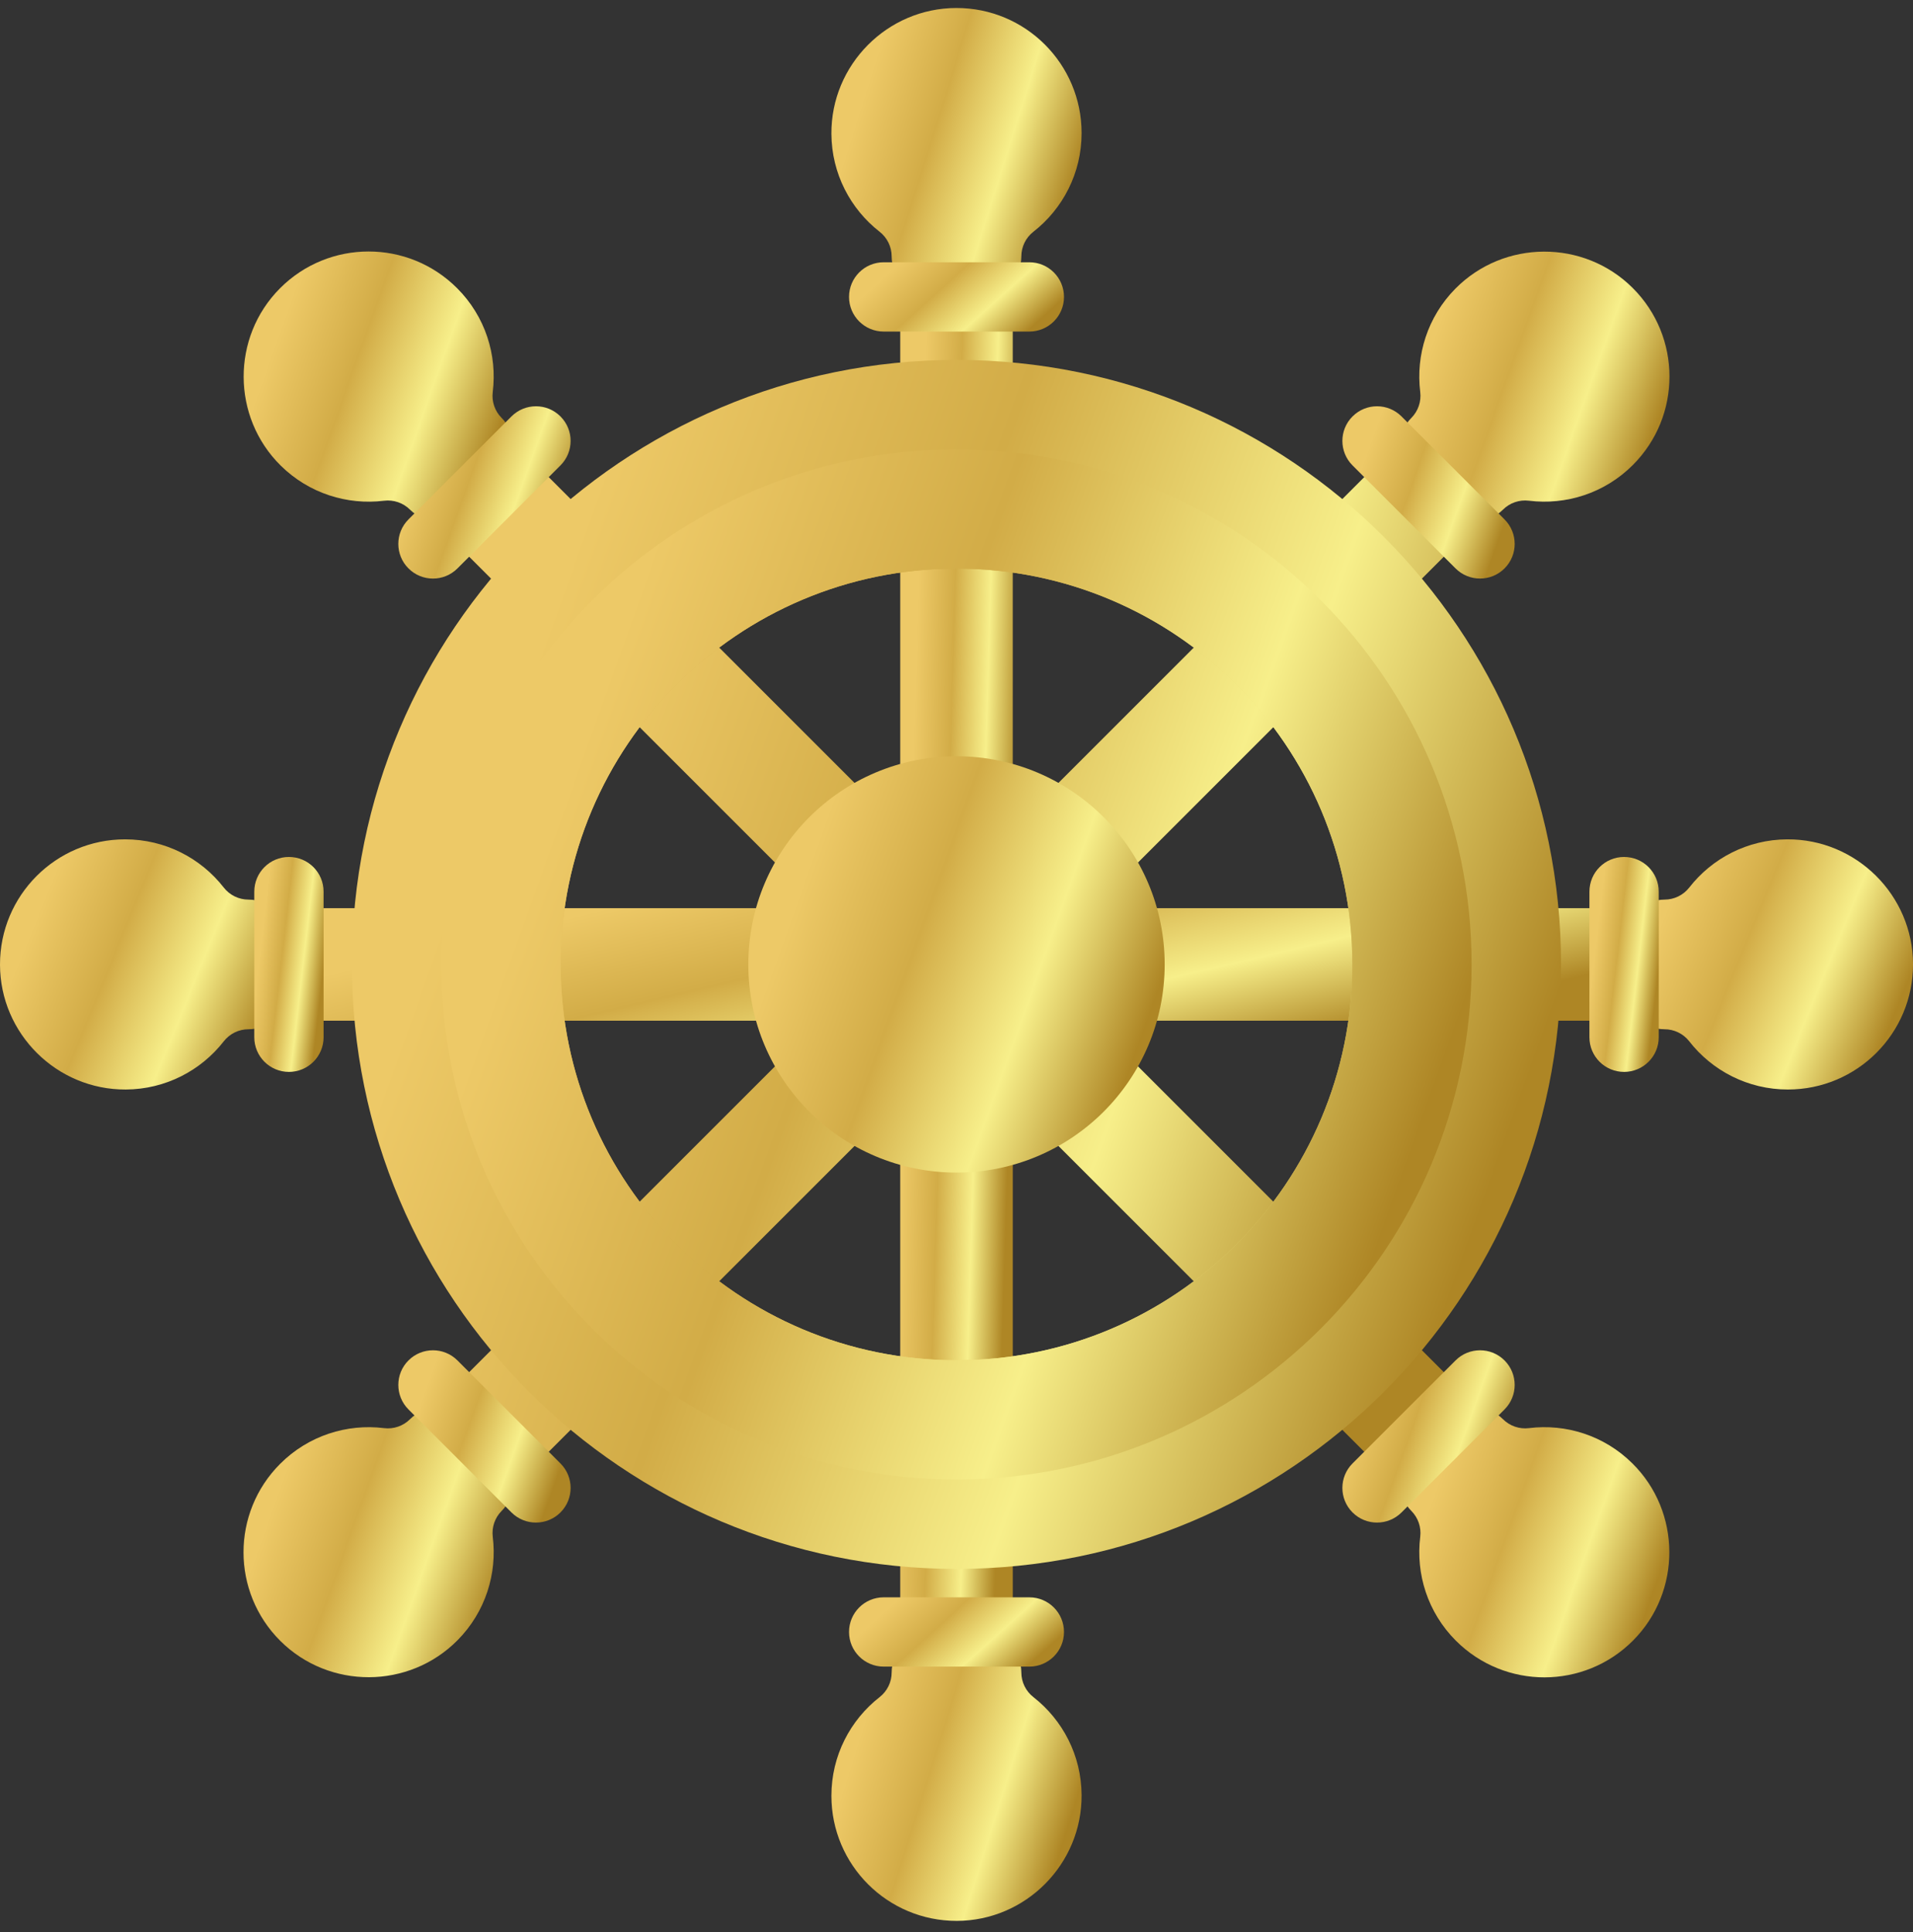 <svg width="100" height="101" viewBox="0 0 100 101" fill="none" xmlns="http://www.w3.org/2000/svg">
<rect x="0" y="0" width="100" height="101" fill="#333333" stroke="none"/>
<g clip-path="url(#clip0_1690_8554)">
<path d="M47.059 15.521H52.941V85.314H47.059V15.521Z" fill="url(#paint0_linear_1690_8554)"/>
<path d="M56.539 6.957C56.539 3.342 53.605 0.411 49.987 0.418C46.379 0.425 43.44 3.388 43.461 6.996C43.473 9.076 44.456 10.926 45.981 12.115C46.378 12.426 46.611 12.901 46.611 13.406C46.611 14.492 47.492 15.374 48.579 15.374H51.421C52.508 15.374 53.389 14.492 53.389 13.406C53.389 12.902 53.621 12.426 54.019 12.116C55.553 10.919 56.539 9.053 56.539 6.957Z" fill="url(#paint1_linear_1690_8554)"/>
<path d="M53.808 17.333H46.193C45.193 17.333 44.382 16.522 44.382 15.522C44.382 14.522 45.193 13.711 46.193 13.711H53.808C54.808 13.711 55.619 14.522 55.619 15.522C55.619 16.522 54.808 17.333 53.808 17.333Z" fill="url(#paint2_linear_1690_8554)"/>
<path d="M43.461 93.879C43.461 97.495 46.395 100.425 50.013 100.419C53.621 100.412 56.56 97.449 56.539 93.841C56.527 91.76 55.544 89.91 54.02 88.721C53.622 88.411 53.389 87.935 53.389 87.431C53.389 86.344 52.508 85.463 51.421 85.463H48.579C47.492 85.463 46.611 86.344 46.611 87.431V87.431C46.611 87.935 46.379 88.411 45.981 88.721C44.448 89.917 43.461 91.783 43.461 93.879Z" fill="url(#paint3_linear_1690_8554)"/>
<path d="M46.193 83.504H53.808C54.808 83.504 55.619 84.315 55.619 85.315C55.619 86.315 54.808 87.126 53.808 87.126H46.193C45.193 87.126 44.382 86.315 44.382 85.315C44.382 84.315 45.193 83.504 46.193 83.504Z" fill="url(#paint4_linear_1690_8554)"/>
<path d="M84.897 47.477V53.359H15.104V47.477H84.897Z" fill="url(#paint5_linear_1690_8554)"/>
<path d="M6.539 43.879C2.924 43.879 -0.007 46.813 1.20294e-05 50.431C0.007 54.039 2.97 56.978 6.578 56.957C8.658 56.945 10.508 55.962 11.697 54.438C12.008 54.04 12.483 53.807 12.988 53.807C14.075 53.807 14.956 52.926 14.956 51.839V48.997C14.956 47.91 14.075 47.029 12.988 47.029C12.484 47.029 12.008 46.797 11.698 46.4C10.502 44.866 8.636 43.879 6.539 43.879Z" fill="url(#paint6_linear_1690_8554)"/>
<path d="M16.915 46.611V54.226C16.915 55.226 16.104 56.037 15.104 56.037C14.104 56.037 13.293 55.226 13.293 54.226V46.611C13.293 45.611 14.104 44.8 15.104 44.8C16.104 44.8 16.915 45.611 16.915 46.611Z" fill="url(#paint7_linear_1690_8554)"/>
<path d="M93.461 56.957C97.077 56.957 100.007 54.023 100.001 50.406C99.994 46.797 97.031 43.858 93.423 43.879C91.342 43.891 89.492 44.874 88.303 46.399C87.993 46.796 87.517 47.029 87.013 47.029C85.926 47.029 85.045 47.91 85.045 48.997V51.839C85.045 52.926 85.926 53.807 87.013 53.807H87.013C87.517 53.807 87.993 54.039 88.303 54.437C89.499 55.971 91.365 56.957 93.461 56.957Z" fill="url(#paint8_linear_1690_8554)"/>
<path d="M83.086 54.226V46.611C83.086 45.611 83.897 44.8 84.897 44.8C85.897 44.8 86.708 45.611 86.708 46.611V54.226C86.708 55.226 85.897 56.037 84.897 56.037C83.897 56.037 83.086 55.226 83.086 54.226Z" fill="url(#paint9_linear_1690_8554)"/>
<path d="M27.405 77.173L23.245 73.013L72.596 23.662L76.756 27.822L27.405 77.173Z" fill="url(#paint10_linear_1690_8554)"/>
<path d="M85.355 24.31C87.912 21.753 87.909 17.606 85.346 15.053C82.79 12.507 78.616 12.524 76.08 15.09C74.617 16.569 74.004 18.573 74.241 20.492C74.303 20.992 74.131 21.493 73.775 21.85C73.006 22.618 73.006 23.864 73.775 24.633L75.784 26.642C76.553 27.411 77.799 27.411 78.567 26.642C78.924 26.286 79.424 26.114 79.924 26.176C81.856 26.414 83.873 25.793 85.355 24.31Z" fill="url(#paint11_linear_1690_8554)"/>
<path d="M76.087 29.715L70.702 24.331C69.995 23.623 69.995 22.477 70.702 21.77C71.41 21.062 72.556 21.062 73.263 21.77L78.648 27.154C79.355 27.862 79.355 29.008 78.648 29.715C77.941 30.422 76.794 30.422 76.087 29.715Z" fill="url(#paint12_linear_1690_8554)"/>
<path d="M14.645 76.525C12.088 79.082 12.091 83.229 14.654 85.782C17.21 88.328 21.383 88.311 23.92 85.745C25.382 84.266 25.995 82.262 25.759 80.344C25.697 79.843 25.869 79.342 26.225 78.985C26.994 78.217 26.994 76.971 26.225 76.202L24.215 74.193C23.447 73.424 22.201 73.424 21.432 74.193C21.076 74.549 20.575 74.721 20.075 74.659C18.144 74.421 16.127 75.043 14.645 76.525Z" fill="url(#paint13_linear_1690_8554)"/>
<path d="M23.913 71.12L29.297 76.505C30.005 77.212 30.005 78.359 29.297 79.066C28.59 79.773 27.444 79.773 26.736 79.066L21.352 73.681C20.645 72.974 20.645 71.827 21.352 71.12C22.059 70.413 23.206 70.413 23.913 71.12Z" fill="url(#paint14_linear_1690_8554)"/>
<path d="M76.755 73.014L72.595 77.174L23.244 27.823L27.404 23.663L76.755 73.014Z" fill="url(#paint15_linear_1690_8554)"/>
<path d="M23.892 15.063C21.335 12.506 17.188 12.509 14.636 15.072C12.089 17.628 12.106 21.801 14.672 24.338C16.151 25.8 18.155 26.413 20.074 26.177C20.574 26.115 21.075 26.287 21.432 26.643C22.2 27.412 23.446 27.412 24.215 26.643L26.224 24.633C26.993 23.865 26.993 22.619 26.224 21.85C25.868 21.494 25.696 20.993 25.758 20.493C25.997 18.562 25.375 16.545 23.892 15.063Z" fill="url(#paint16_linear_1690_8554)"/>
<path d="M29.297 24.331L23.913 29.715C23.206 30.423 22.059 30.423 21.352 29.715C20.645 29.008 20.645 27.862 21.352 27.154L26.736 21.77C27.444 21.062 28.59 21.062 29.297 21.77C30.005 22.477 30.005 23.623 29.297 24.331Z" fill="url(#paint17_linear_1690_8554)"/>
<path d="M76.107 85.773C78.664 88.329 82.811 88.327 85.364 85.764C87.91 83.208 87.894 79.034 85.327 76.498C83.848 75.035 81.844 74.422 79.925 74.659C79.425 74.721 78.924 74.549 78.567 74.193C77.799 73.424 76.553 73.424 75.784 74.193L73.775 76.202C73.006 76.971 73.006 78.217 73.775 78.985C74.131 79.342 74.303 79.842 74.241 80.342C74.003 82.273 74.624 84.29 76.107 85.773Z" fill="url(#paint18_linear_1690_8554)"/>
<path d="M70.702 76.505L76.087 71.12C76.794 70.413 77.941 70.413 78.648 71.12C79.355 71.828 79.355 72.974 78.648 73.681L73.263 79.066C72.556 79.773 71.409 79.773 70.702 79.066C69.995 78.359 69.995 77.212 70.702 76.505Z" fill="url(#paint19_linear_1690_8554)"/>
<path d="M50 18.816C32.547 18.816 18.398 32.965 18.398 50.418C18.398 67.871 32.547 82.019 50 82.019C67.452 82.019 81.601 67.87 81.601 50.418C81.601 32.965 67.452 18.816 50 18.816ZM50 71.11C38.571 71.11 29.308 61.846 29.308 50.418C29.308 38.989 38.571 29.725 50 29.725C61.428 29.725 70.692 38.989 70.692 50.418C70.692 61.846 61.428 71.11 50 71.11Z" fill="url(#paint20_linear_1690_8554)"/>
<path d="M50 77.344C64.871 77.344 76.926 65.289 76.926 50.418C76.926 35.547 64.871 23.492 50 23.492C35.13 23.492 23.074 35.547 23.074 50.418C23.074 65.289 35.13 77.344 50 77.344ZM50 29.726C61.429 29.726 70.693 38.99 70.693 50.418C70.693 61.847 61.429 71.111 50 71.111C38.572 71.111 29.308 61.847 29.308 50.418C29.308 38.99 38.572 29.726 50 29.726Z" fill="url(#paint21_linear_1690_8554)"/>
<path d="M49.999 61.3C56.01 61.3 60.882 56.428 60.882 50.417C60.882 44.407 56.01 39.535 49.999 39.535C43.989 39.535 39.117 44.407 39.117 50.417C39.117 56.428 43.989 61.3 49.999 61.3Z" fill="url(#paint22_linear_1690_8554)"/>
</g>
<defs>
<linearGradient id="paint0_linear_1690_8554" x1="52.927" y1="52.094" x2="46.969" y2="51.915" gradientUnits="userSpaceOnUse">
<stop stop-color="#AE8625"/>
<stop offset="0.298" stop-color="#F7EF8A"/>
<stop offset="0.611" stop-color="#D2AC47"/>
<stop offset="0.933" stop-color="#EDC967"/>
</linearGradient>
<linearGradient id="paint1_linear_1690_8554" x1="56.508" y1="8.255" x2="44.431" y2="4.48" gradientUnits="userSpaceOnUse">
<stop stop-color="#AE8625"/>
<stop offset="0.298" stop-color="#F7EF8A"/>
<stop offset="0.611" stop-color="#D2AC47"/>
<stop offset="0.933" stop-color="#EDC967"/>
</linearGradient>
<linearGradient id="paint2_linear_1690_8554" x1="55.592" y1="15.609" x2="50.484" y2="9.944" gradientUnits="userSpaceOnUse">
<stop stop-color="#AE8625"/>
<stop offset="0.298" stop-color="#F7EF8A"/>
<stop offset="0.611" stop-color="#D2AC47"/>
<stop offset="0.933" stop-color="#EDC967"/>
</linearGradient>
<linearGradient id="paint3_linear_1690_8554" x1="56.508" y1="93.3" x2="44.431" y2="89.525" gradientUnits="userSpaceOnUse">
<stop stop-color="#AE8625"/>
<stop offset="0.298" stop-color="#F7EF8A"/>
<stop offset="0.611" stop-color="#D2AC47"/>
<stop offset="0.933" stop-color="#EDC967"/>
</linearGradient>
<linearGradient id="paint4_linear_1690_8554" x1="55.592" y1="85.402" x2="50.484" y2="79.737" gradientUnits="userSpaceOnUse">
<stop stop-color="#AE8625"/>
<stop offset="0.298" stop-color="#F7EF8A"/>
<stop offset="0.611" stop-color="#D2AC47"/>
<stop offset="0.933" stop-color="#EDC967"/>
</linearGradient>
<linearGradient id="paint5_linear_1690_8554" x1="84.728" y1="50.559" x2="81.002" y2="34.756" gradientUnits="userSpaceOnUse">
<stop stop-color="#AE8625"/>
<stop offset="0.298" stop-color="#F7EF8A"/>
<stop offset="0.611" stop-color="#D2AC47"/>
<stop offset="0.933" stop-color="#EDC967"/>
</linearGradient>
<linearGradient id="paint6_linear_1690_8554" x1="14.92" y1="50.732" x2="1.93" y2="45.422" gradientUnits="userSpaceOnUse">
<stop stop-color="#AE8625"/>
<stop offset="0.298" stop-color="#F7EF8A"/>
<stop offset="0.611" stop-color="#D2AC47"/>
<stop offset="0.933" stop-color="#EDC967"/>
</linearGradient>
<linearGradient id="paint7_linear_1690_8554" x1="16.906" y1="50.688" x2="13.283" y2="50.271" gradientUnits="userSpaceOnUse">
<stop stop-color="#AE8625"/>
<stop offset="0.298" stop-color="#F7EF8A"/>
<stop offset="0.611" stop-color="#D2AC47"/>
<stop offset="0.933" stop-color="#EDC967"/>
</linearGradient>
<linearGradient id="paint8_linear_1690_8554" x1="99.965" y1="50.732" x2="86.975" y2="45.422" gradientUnits="userSpaceOnUse">
<stop stop-color="#AE8625"/>
<stop offset="0.298" stop-color="#F7EF8A"/>
<stop offset="0.611" stop-color="#D2AC47"/>
<stop offset="0.933" stop-color="#EDC967"/>
</linearGradient>
<linearGradient id="paint9_linear_1690_8554" x1="86.699" y1="50.688" x2="83.076" y2="50.271" gradientUnits="userSpaceOnUse">
<stop stop-color="#AE8625"/>
<stop offset="0.298" stop-color="#F7EF8A"/>
<stop offset="0.611" stop-color="#D2AC47"/>
<stop offset="0.933" stop-color="#EDC967"/>
</linearGradient>
<linearGradient id="paint10_linear_1690_8554" x1="76.627" y1="51.703" x2="28.53" y2="34.51" gradientUnits="userSpaceOnUse">
<stop stop-color="#AE8625"/>
<stop offset="0.298" stop-color="#F7EF8A"/>
<stop offset="0.611" stop-color="#D2AC47"/>
<stop offset="0.933" stop-color="#EDC967"/>
</linearGradient>
<linearGradient id="paint11_linear_1690_8554" x1="87.236" y1="20.524" x2="74.59" y2="16.001" gradientUnits="userSpaceOnUse">
<stop stop-color="#AE8625"/>
<stop offset="0.298" stop-color="#F7EF8A"/>
<stop offset="0.611" stop-color="#D2AC47"/>
<stop offset="0.933" stop-color="#EDC967"/>
</linearGradient>
<linearGradient id="paint12_linear_1690_8554" x1="79.157" y1="25.959" x2="71.061" y2="23.065" gradientUnits="userSpaceOnUse">
<stop stop-color="#AE8625"/>
<stop offset="0.298" stop-color="#F7EF8A"/>
<stop offset="0.611" stop-color="#D2AC47"/>
<stop offset="0.933" stop-color="#EDC967"/>
</linearGradient>
<linearGradient id="paint13_linear_1690_8554" x1="26.767" y1="80.986" x2="14.121" y2="76.463" gradientUnits="userSpaceOnUse">
<stop stop-color="#AE8625"/>
<stop offset="0.298" stop-color="#F7EF8A"/>
<stop offset="0.611" stop-color="#D2AC47"/>
<stop offset="0.933" stop-color="#EDC967"/>
</linearGradient>
<linearGradient id="paint14_linear_1690_8554" x1="29.806" y1="75.309" x2="21.711" y2="72.416" gradientUnits="userSpaceOnUse">
<stop stop-color="#AE8625"/>
<stop offset="0.298" stop-color="#F7EF8A"/>
<stop offset="0.611" stop-color="#D2AC47"/>
<stop offset="0.933" stop-color="#EDC967"/>
</linearGradient>
<linearGradient id="paint15_linear_1690_8554" x1="76.626" y1="51.703" x2="28.529" y2="34.511" gradientUnits="userSpaceOnUse">
<stop stop-color="#AE8625"/>
<stop offset="0.298" stop-color="#F7EF8A"/>
<stop offset="0.611" stop-color="#D2AC47"/>
<stop offset="0.933" stop-color="#EDC967"/>
</linearGradient>
<linearGradient id="paint16_linear_1690_8554" x1="26.767" y1="20.521" x2="14.124" y2="16.004" gradientUnits="userSpaceOnUse">
<stop stop-color="#AE8625"/>
<stop offset="0.298" stop-color="#F7EF8A"/>
<stop offset="0.611" stop-color="#D2AC47"/>
<stop offset="0.933" stop-color="#EDC967"/>
</linearGradient>
<linearGradient id="paint17_linear_1690_8554" x1="29.806" y1="25.959" x2="21.711" y2="23.065" gradientUnits="userSpaceOnUse">
<stop stop-color="#AE8625"/>
<stop offset="0.298" stop-color="#F7EF8A"/>
<stop offset="0.611" stop-color="#D2AC47"/>
<stop offset="0.933" stop-color="#EDC967"/>
</linearGradient>
<linearGradient id="paint18_linear_1690_8554" x1="87.229" y1="80.99" x2="74.586" y2="76.473" gradientUnits="userSpaceOnUse">
<stop stop-color="#AE8625"/>
<stop offset="0.298" stop-color="#F7EF8A"/>
<stop offset="0.611" stop-color="#D2AC47"/>
<stop offset="0.933" stop-color="#EDC967"/>
</linearGradient>
<linearGradient id="paint19_linear_1690_8554" x1="79.157" y1="75.309" x2="71.061" y2="72.416" gradientUnits="userSpaceOnUse">
<stop stop-color="#AE8625"/>
<stop offset="0.298" stop-color="#F7EF8A"/>
<stop offset="0.611" stop-color="#D2AC47"/>
<stop offset="0.933" stop-color="#EDC967"/>
</linearGradient>
<linearGradient id="paint20_linear_1690_8554" x1="81.449" y1="51.936" x2="24.64" y2="31.629" gradientUnits="userSpaceOnUse">
<stop stop-color="#AE8625"/>
<stop offset="0.298" stop-color="#F7EF8A"/>
<stop offset="0.611" stop-color="#D2AC47"/>
<stop offset="0.933" stop-color="#EDC967"/>
</linearGradient>
<linearGradient id="paint21_linear_1690_8554" x1="76.796" y1="51.712" x2="28.393" y2="34.41" gradientUnits="userSpaceOnUse">
<stop stop-color="#AE8625"/>
<stop offset="0.298" stop-color="#F7EF8A"/>
<stop offset="0.611" stop-color="#D2AC47"/>
<stop offset="0.933" stop-color="#EDC967"/>
</linearGradient>
<linearGradient id="paint22_linear_1690_8554" x1="60.829" y1="50.94" x2="41.267" y2="43.947" gradientUnits="userSpaceOnUse">
<stop stop-color="#AE8625"/>
<stop offset="0.298" stop-color="#F7EF8A"/>
<stop offset="0.611" stop-color="#D2AC47"/>
<stop offset="0.933" stop-color="#EDC967"/>
</linearGradient>
<clipPath id="clip0_1690_8554">
<rect width="100" height="100" fill="white" transform="translate(0 0.418)"/>
</clipPath>
</defs>
</svg>
